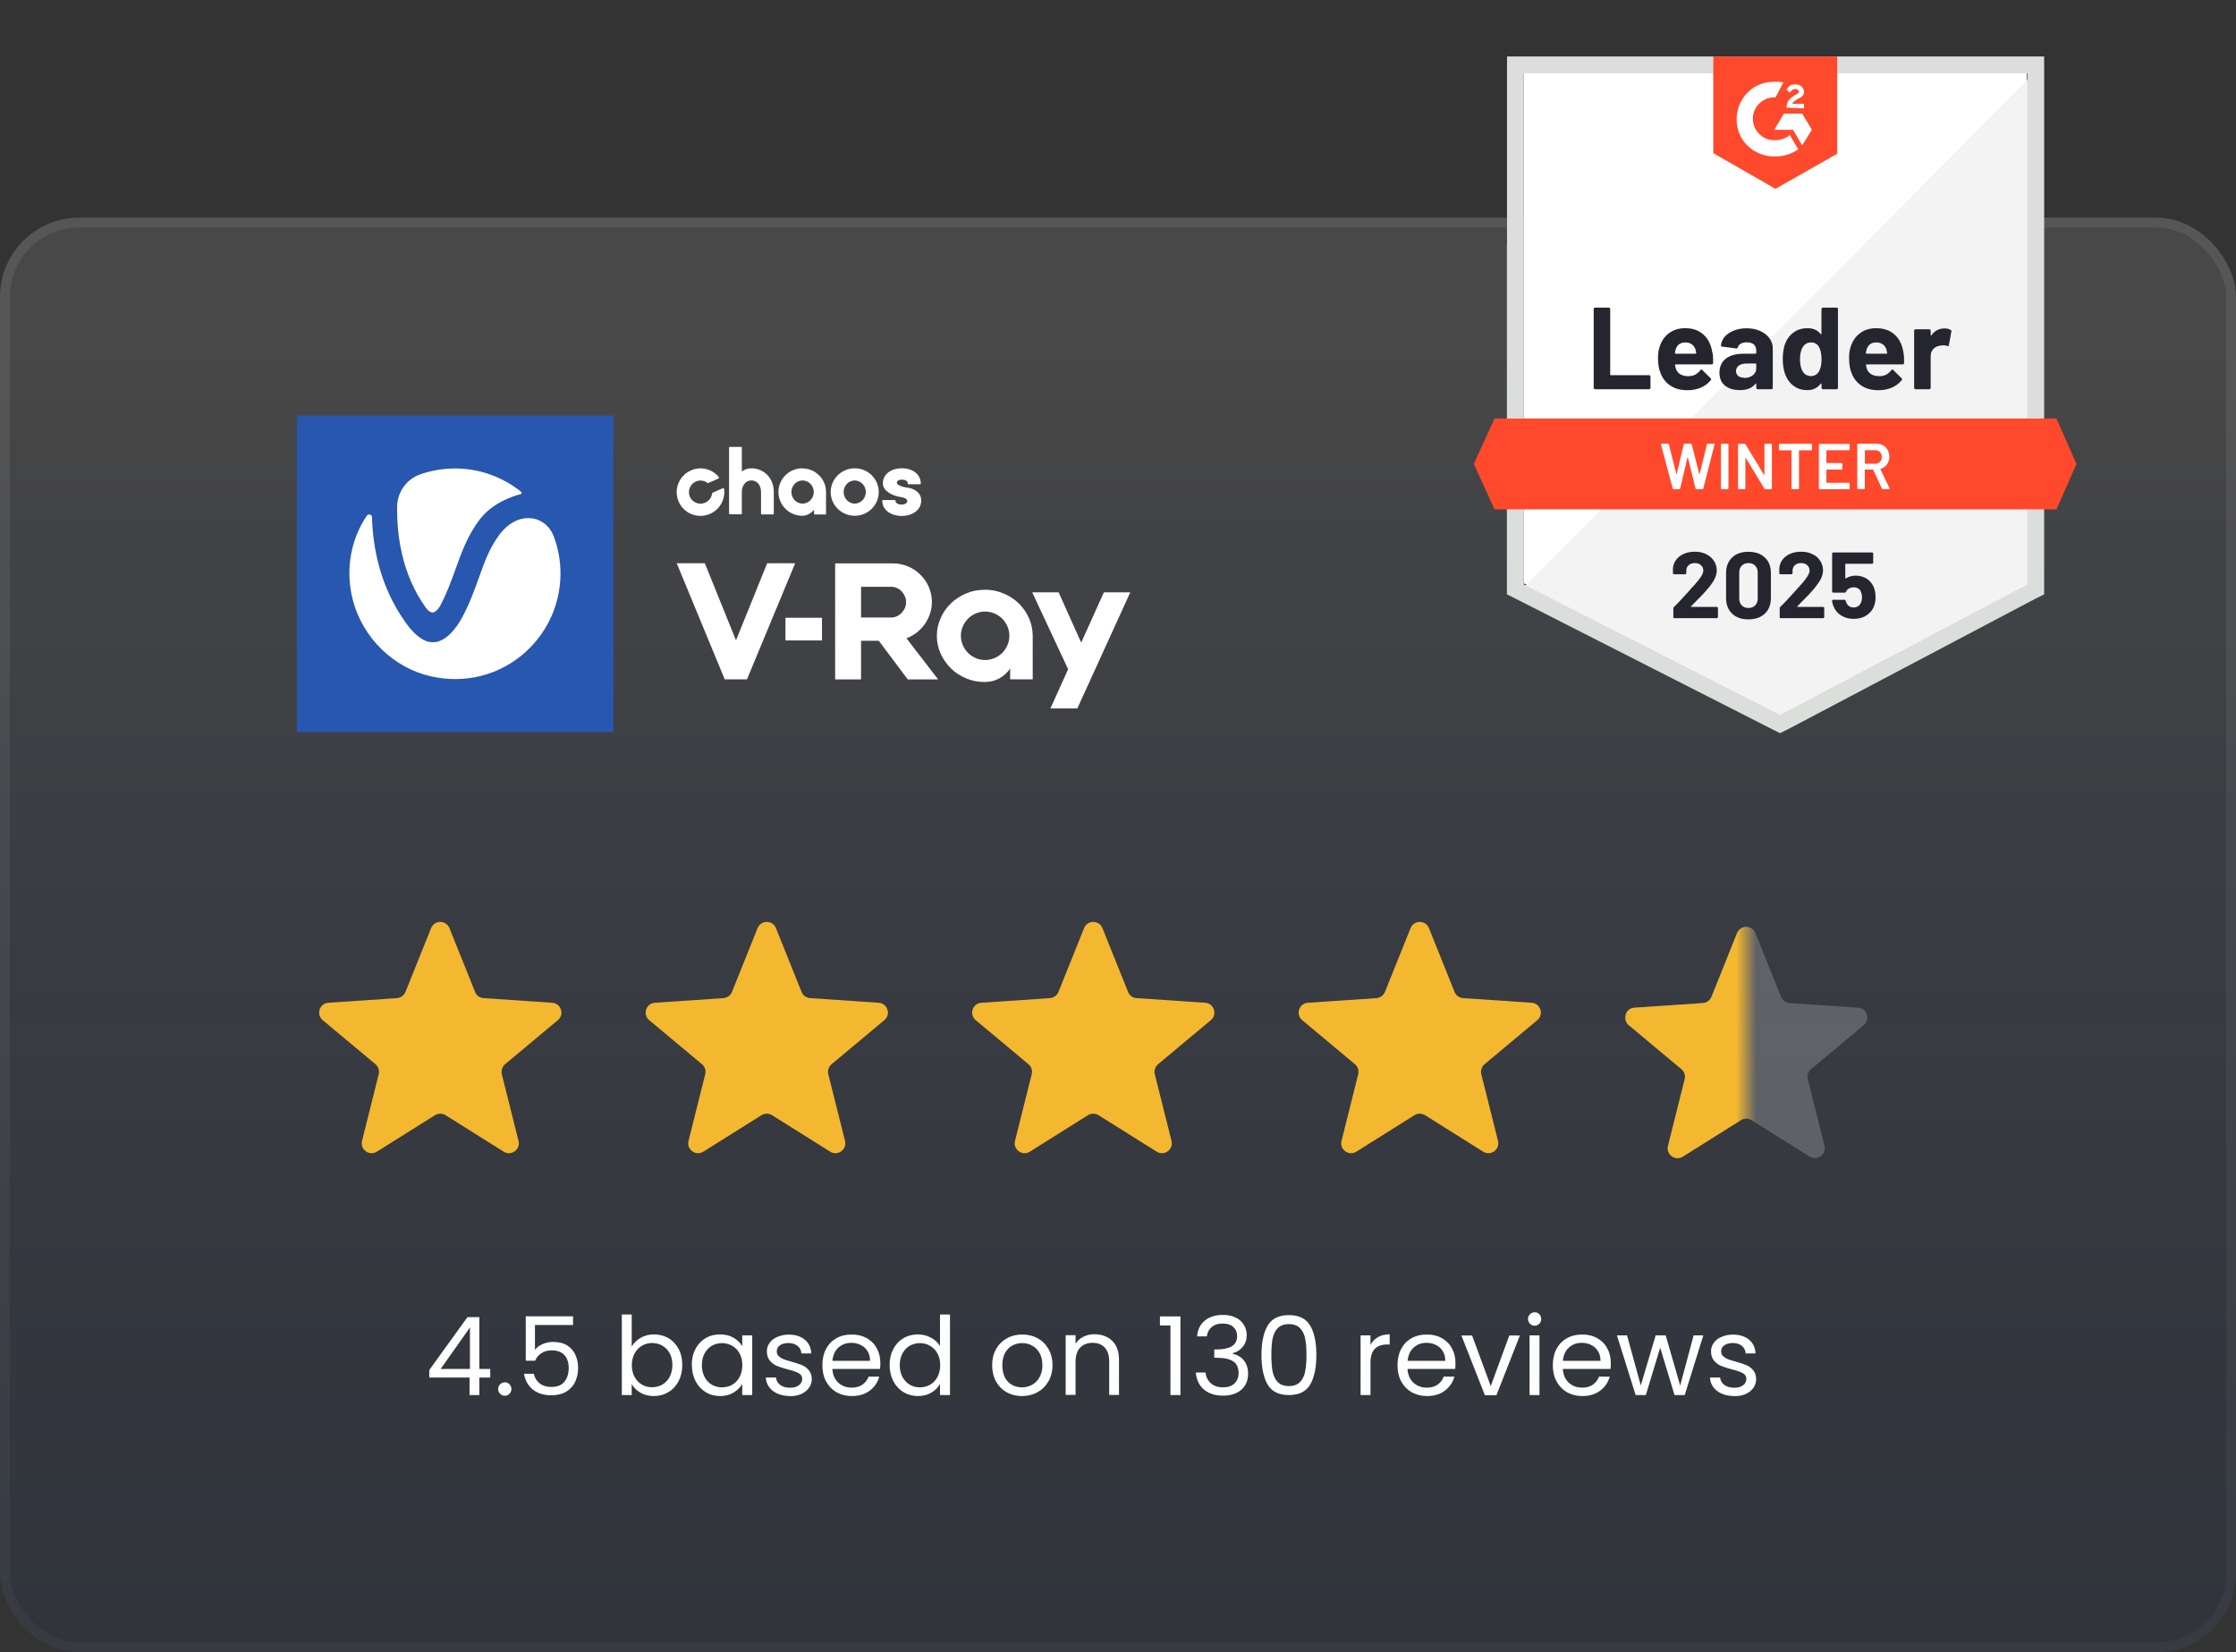 <?xml version="1.0" encoding="UTF-8"?>
<svg id="Layer_1" data-name="Layer 1" xmlns="http://www.w3.org/2000/svg" xmlns:xlink="http://www.w3.org/1999/xlink" viewBox="0 0 226 167">
  <rect x="0" y="0" width="226" height="167" fill="#333333" stroke="none"/>
  <defs>
    <style>
      .cls-1 {
        fill: #252530;
      }

      .cls-2 {
        fill: #dcdedc;
      }

      .cls-3, .cls-4 {
        fill: #fff;
      }

      .cls-5 {
        mask: url(#mask);
      }

      .cls-6 {
        stroke: url(#linear-gradient-2);
        stroke-opacity: .08;
      }

      .cls-6, .cls-7 {
        fill: none;
      }

      .cls-8 {
        fill: #f2f3f2;
      }

      .cls-9 {
        fill: #f3b830;
      }

      .cls-10 {
        fill: url(#linear-gradient);
        fill-opacity: .1;
      }

      .cls-11 {
        fill: #2857af;
      }

      .cls-4 {
        isolation: isolate;
        opacity: .2;
      }

      .cls-12 {
        fill: #ff492c;
      }

      .cls-13 {
        clip-path: url(#clippath);
      }

      .cls-14 {
        fill: #d9d9d9;
      }
    </style>
    <linearGradient id="linear-gradient" x1="113" y1="146" x2="113" y2="1" gradientTransform="translate(0 168) scale(1 -1)" gradientUnits="userSpaceOnUse">
      <stop offset="0" stop-color="#fff"/>
      <stop offset=".1" stop-color="#fff"/>
      <stop offset=".98" stop-color="#004dff" stop-opacity=".4"/>
    </linearGradient>
    <linearGradient id="linear-gradient-2" x1="113" y1="146" x2="113" y2="1" gradientTransform="translate(0 168) scale(1 -1)" gradientUnits="userSpaceOnUse">
      <stop offset="0" stop-color="#fff"/>
      <stop offset="1" stop-color="#fff" stop-opacity=".4"/>
    </linearGradient>
    <mask id="mask" x="164" y="91" width="24.74" height="30" maskUnits="userSpaceOnUse">
      <g id="mask0_7539_5147" data-name="mask0 7539 5147">
        <rect class="cls-14" x="164" y="91" width="12.5" height="30"/>
      </g>
    </mask>
    <clipPath id="clippath">
      <rect class="cls-7" x="148.71" width="61.64" height="80"/>
    </clipPath>
  </defs>
  <rect class="cls-10" y="22" width="226" height="145" rx="8" ry="8"/>
  <rect class="cls-6" x=".5" y="22.5" width="225" height="144" rx="7.5" ry="7.5"/>
  <path class="cls-11" d="M62,42H30v32h32v-32Z"/>
  <path class="cls-3" d="M43.05,61.43c.21.31.47.48.68.47.25-.01.53-.27.75-.65.68-1.27,1.12-2.51,1.55-3.69.6-1.68,1.21-3.41,2.45-5.05,1.31-1.71,3.37-2.37,4.13-2.56.12-.03.15-.17.05-.25-1.84-1.47-4.15-2.35-6.67-2.35-1.24,0-2.43.21-3.53.6-1.36.48-2.28,1.76-2.32,3.2-.04,2.8.4,6.79,2.91,10.29Z"/>
  <path class="cls-3" d="M52.97,52.4c-1.13.15-1.97.96-2.47,1.61-1,1.33-1.51,2.73-2.09,4.37-.47,1.28-.93,2.61-1.71,4.05-.64,1.19-1.67,2.4-2.81,2.48h-.19c-1.04,0-2.04-1.04-2.73-2.03-2.57-3.61-3.29-7.56-3.37-10.61,0-.28-.36-.37-.52-.15-1.52,2.21-2.23,5.31-1.44,8.43,1,3.99,4.23,6.99,7.93,7.81,6.93,1.56,13.08-3.72,13.08-10.4,0-1.35-.25-2.63-.71-3.81-.33-.87-1.07-1.53-1.97-1.73-.32-.05-.67-.07-1-.03Z"/>
  <path class="cls-3" d="M91.68,49.28c-.56-.07-1.03-.28-1.03-.47,0-.29.32-.33.51-.33.17,0,.6.04.6.41,0,.03.03.05.05.05h1.21s.05-.03.05-.05c0-.92-.79-1.56-1.92-1.56s-1.92.64-1.92,1.52c0,.76.95,1.28,1.84,1.39.4.05.63.24.63.39,0,.24-.29.37-.56.37-.11,0-.64-.03-.64-.41,0-.03-.03-.05-.05-.05h-1.23s-.05.03-.05.05c0,1.03.99,1.56,1.97,1.56s1.97-.53,1.97-1.56c0-.8-.72-1.23-1.44-1.31Z"/>
  <path class="cls-3" d="M75.95,47.33c-.36,0-.69.11-.97.33v-2.44s-.03-.05-.05-.05h-1.19s-.05.03-.05.05v6.71s.03.05.05.05h1.19s.05-.03.05-.05v-2.21c0-.57.31-1.16.97-1.16s.97.59.97,1.17v2.21s.03.05.05.05h1.19s.05-.03.05-.05v-2.21c.01-1.37-.97-2.4-2.27-2.4Z"/>
  <path class="cls-3" d="M82.25,49.73c0,.64-.51,1.17-1.13,1.17s-1.13-.52-1.13-1.17.51-1.17,1.13-1.17,1.13.53,1.13,1.17ZM81.09,47.33c-1.33,0-2.41,1.08-2.41,2.4s1.08,2.4,2.41,2.4c.44,0,.87-.23,1.19-.61v.43s.03.05.05.05h1.11s.05-.03.05-.05v-2.21c.01-1.32-1.07-2.4-2.4-2.4Z"/>
  <path class="cls-3" d="M87.51,49.73c0,.64-.51,1.17-1.12,1.17s-1.12-.52-1.12-1.17.51-1.17,1.12-1.17,1.12.53,1.12,1.17ZM86.39,47.33c-1.33,0-2.43,1.08-2.43,2.4s1.09,2.4,2.43,2.4,2.43-1.08,2.43-2.4-1.09-2.4-2.43-2.4Z"/>
  <path class="cls-3" d="M71.27,50.81c-.61.27-1.35-.04-1.57-.68-.2-.56.07-1.2.6-1.45.4-.19.87-.13,1.2.12.03.03.07.03.11.01l1-.44c.07-.03.08-.11.04-.16-.69-.84-1.89-1.13-2.93-.61-1.11.55-1.61,1.87-1.16,3.01.49,1.28,1.95,1.87,3.2,1.33,1-.44,1.56-1.47,1.43-2.51-.01-.07-.08-.11-.15-.08l-1,.44s-.05.05-.07.09c-.04.37-.29.75-.69.92Z"/>
  <path class="cls-3" d="M77.53,56.93h2.84l-4.87,11.73h-2.25l-4.85-11.73h2.84l3.15,7.79,3.15-7.79Z"/>
  <path class="cls-3" d="M87.03,62.41h3.09c.17,0,.35-.04.53-.12.17-.08.33-.19.47-.33.13-.15.25-.31.33-.49.09-.19.13-.4.13-.61s-.04-.43-.13-.61c-.09-.19-.2-.36-.33-.49-.13-.15-.29-.25-.47-.33-.17-.08-.36-.12-.53-.12h-3.09v3.12ZM84.41,68.67v-11.73h5.84c.55,0,1.05.11,1.53.31.48.2.89.48,1.25.84.36.35.64.76.85,1.24.2.47.31.99.31,1.52,0,.43-.07.83-.2,1.2-.13.39-.31.73-.53,1.05-.23.32-.51.6-.81.84-.32.24-.65.43-1.03.57l3.2,4.16h-3.07l-2.93-3.91h-1.79v3.91h-2.63Z"/>
  <path class="cls-3" d="M99.57,66.71c.33,0,.65-.07.96-.2.29-.13.56-.31.77-.52.21-.21.39-.48.52-.77.13-.29.2-.61.2-.96s-.07-.65-.2-.96c-.13-.29-.31-.56-.52-.77s-.48-.39-.77-.52c-.31-.13-.61-.2-.96-.2s-.65.07-.96.2c-.29.13-.56.31-.77.52s-.39.48-.52.77c-.13.29-.2.61-.2.96s.07.65.2.96c.13.29.31.56.52.77.21.21.48.39.77.52.29.13.61.2.96.2ZM99.52,59.6c.67,0,1.29.12,1.88.37.59.24,1.11.57,1.55,1,.44.43.79.92,1.04,1.48s.39,1.17.39,1.81v4.4h-2.28v-1.09c-.28.41-.65.75-1.09.99-.44.24-.93.37-1.47.37-.68,0-1.31-.12-1.89-.37-.59-.24-1.09-.57-1.53-1-.44-.43-.77-.92-1.04-1.48-.25-.56-.39-1.17-.39-1.81s.13-1.24.39-1.81c.25-.56.6-1.07,1.04-1.48.44-.43.95-.76,1.53-1,.57-.25,1.2-.37,1.88-.37Z"/>
  <path class="cls-3" d="M106.17,71.6h2.72l5.35-11.73h-2.67l-2.29,5.08-2.28-5.08h-2.67l3.63,7.77-1.79,3.96Z"/>
  <path class="cls-3" d="M83.08,62.44h-3.69v2.29h3.69v-2.29Z"/>
  <path class="cls-9" d="M43.57,93.81c.34-.84,1.52-.84,1.86,0l2.59,6.45c.14.36.48.6.86.62l6.93.47c.9.06,1.27,1.19.57,1.76l-5.33,4.45c-.29.25-.42.64-.33,1.01l1.69,6.74c.22.87-.74,1.57-1.5,1.09l-5.88-3.69c-.33-.2-.74-.2-1.06,0l-5.88,3.69c-.76.48-1.72-.22-1.5-1.09l1.69-6.74c.09-.37-.03-.76-.33-1.01l-5.33-4.45c-.69-.58-.33-1.7.57-1.76l6.93-.47c.38-.03.72-.27.86-.62l2.59-6.45Z"/>
  <path class="cls-9" d="M76.57,93.81c.34-.84,1.52-.84,1.86,0l2.59,6.45c.14.36.48.6.86.62l6.93.47c.9.06,1.27,1.19.57,1.76l-5.33,4.45c-.29.25-.42.64-.33,1.01l1.69,6.74c.22.87-.74,1.57-1.5,1.09l-5.88-3.69c-.33-.2-.74-.2-1.06,0l-5.88,3.69c-.76.48-1.72-.22-1.5-1.09l1.69-6.74c.09-.37-.03-.76-.33-1.01l-5.33-4.45c-.69-.58-.33-1.7.57-1.76l6.93-.47c.38-.03.72-.27.86-.62l2.59-6.45Z"/>
  <path class="cls-9" d="M109.57,93.81c.34-.84,1.52-.84,1.86,0l2.59,6.45c.14.36.48.6.86.62l6.93.47c.9.06,1.26,1.19.57,1.76l-5.33,4.45c-.3.25-.42.64-.33,1.01l1.69,6.74c.22.87-.74,1.57-1.5,1.09l-5.88-3.69c-.32-.2-.74-.2-1.06,0l-5.88,3.69c-.76.48-1.72-.22-1.5-1.09l1.69-6.74c.09-.37-.03-.76-.33-1.01l-5.33-4.45c-.69-.58-.33-1.7.57-1.76l6.93-.47c.38-.03.72-.27.86-.62l2.59-6.45Z"/>
  <path class="cls-9" d="M142.57,93.81c.34-.84,1.52-.84,1.86,0l2.59,6.45c.14.36.48.6.86.62l6.93.47c.9.06,1.26,1.19.57,1.76l-5.33,4.45c-.29.25-.42.64-.33,1.01l1.69,6.74c.22.87-.74,1.57-1.5,1.09l-5.88-3.69c-.32-.2-.74-.2-1.06,0l-5.88,3.69c-.76.48-1.72-.22-1.5-1.09l1.69-6.74c.09-.37-.03-.76-.33-1.01l-5.33-4.45c-.69-.58-.33-1.7.57-1.76l6.93-.47c.38-.03.72-.27.86-.62l2.59-6.45Z"/>
  <path class="cls-4" d="M175.57,94.31c.34-.84,1.52-.84,1.86,0l2.59,6.45c.14.36.48.6.86.62l6.93.47c.9.06,1.26,1.19.57,1.76l-5.33,4.45c-.29.25-.42.64-.33,1.01l1.69,6.74c.22.87-.74,1.57-1.5,1.09l-5.88-3.69c-.32-.2-.74-.2-1.06,0l-5.88,3.69c-.76.48-1.72-.22-1.5-1.09l1.69-6.74c.09-.37-.03-.76-.33-1.01l-5.33-4.45c-.69-.58-.33-1.7.57-1.76l6.93-.47c.38-.03.72-.27.86-.62l2.59-6.45Z"/>
  <g class="cls-5">
    <path class="cls-9" d="M175.57,94.31c.34-.84,1.52-.84,1.86,0l2.59,6.45c.14.36.48.6.86.62l6.93.47c.9.06,1.26,1.19.57,1.76l-5.33,4.45c-.29.25-.42.64-.33,1.01l1.69,6.74c.22.87-.74,1.57-1.5,1.09l-5.88-3.69c-.32-.2-.74-.2-1.06,0l-5.88,3.69c-.76.48-1.72-.22-1.5-1.09l1.69-6.74c.09-.37-.03-.76-.33-1.01l-5.33-4.45c-.69-.58-.33-1.7.57-1.76l6.93-.47c.38-.03.72-.27.86-.62l2.59-6.45Z"/>
  </g>
  <path class="cls-3" d="M43.39,139.23v-.76l3.86-5.35h1.2v5.24h1.1v.87h-1.1v1.77h-.99v-1.77h-4.07ZM47.5,134.17l-2.96,4.19h2.96v-4.19ZM51.03,141.07c-.19,0-.35-.07-.48-.2s-.2-.29-.2-.48.07-.35.2-.48c.13-.13.29-.2.48-.2s.34.07.46.2c.13.13.2.29.2.48s-.07.35-.2.48c-.12.13-.28.2-.46.2ZM57.93,133.92h-3.86v2.51c.17-.24.42-.43.75-.57.33-.15.69-.23,1.07-.23.61,0,1.1.13,1.48.38.38.25.65.58.81.98.17.4.25.82.25,1.26,0,.53-.1,1-.3,1.42-.2.42-.5.75-.91.99-.4.24-.91.36-1.51.36-.77,0-1.39-.2-1.87-.59-.48-.4-.77-.92-.87-1.58h.98c.1.42.3.74.61.98.31.24.7.35,1.17.35.58,0,1.02-.17,1.31-.52.29-.35.44-.81.44-1.39s-.15-1.01-.44-1.32c-.29-.32-.73-.47-1.3-.47-.39,0-.73.1-1.02.29-.29.18-.5.44-.63.76h-.95v-4.49h4.78v.88ZM63.86,136.09c.21-.36.51-.65.9-.88.4-.23.85-.34,1.35-.34.54,0,1.03.13,1.46.38.43.26.77.62,1.02,1.09.25.46.37,1,.37,1.62s-.12,1.15-.37,1.63c-.25.48-.59.85-1.03,1.11-.43.26-.92.4-1.45.4s-.98-.11-1.38-.34c-.39-.23-.68-.52-.88-.87v1.11h-1v-8.14h1v3.23ZM67.96,137.96c0-.46-.09-.85-.28-1.19-.18-.34-.43-.59-.75-.77-.31-.18-.65-.26-1.02-.26s-.71.09-1.02.27c-.31.18-.56.44-.75.78-.18.34-.28.73-.28,1.18s.09.85.28,1.2c.19.34.44.6.75.78.32.18.66.26,1.02.26s.71-.09,1.02-.26c.32-.18.56-.44.75-.78.18-.35.28-.75.28-1.21ZM69.92,137.96c0-.62.12-1.15.37-1.62.25-.47.59-.83,1.02-1.09.44-.26.93-.38,1.46-.38s.99.11,1.38.34c.39.23.68.51.87.86v-1.1h1.01v6.03h-1.01v-1.12c-.2.35-.5.64-.89.88-.39.23-.84.34-1.36.34s-1.02-.13-1.45-.4c-.43-.26-.77-.63-1.02-1.11-.25-.48-.37-1.02-.37-1.63ZM75.03,137.98c0-.46-.09-.85-.28-1.19-.18-.34-.43-.59-.75-.77-.31-.18-.65-.27-1.02-.27s-.71.09-1.02.26c-.31.18-.55.43-.74.77-.18.34-.28.73-.28,1.19s.09.86.28,1.21c.18.34.43.6.74.78.31.18.65.26,1.02.26s.72-.09,1.02-.26c.32-.18.56-.44.75-.78.18-.35.28-.74.28-1.2ZM79.86,141.1c-.46,0-.88-.08-1.24-.23-.37-.16-.66-.38-.87-.66-.21-.29-.33-.61-.35-.98h1.03c.03.3.17.55.42.74.26.19.59.29,1,.29.38,0,.68-.08.9-.25.22-.17.33-.38.33-.64s-.12-.46-.35-.58c-.23-.13-.6-.26-1.09-.38-.45-.12-.81-.24-1.1-.35-.28-.12-.52-.3-.73-.54-.2-.24-.3-.56-.3-.95,0-.31.09-.59.28-.85.18-.26.44-.46.78-.6.34-.15.72-.23,1.15-.23.67,0,1.21.17,1.62.51.41.34.63.8.66,1.39h-1c-.02-.32-.15-.57-.39-.76-.23-.19-.54-.29-.92-.29-.36,0-.65.08-.86.23-.21.15-.32.36-.32.6,0,.2.06.36.19.49.13.12.29.23.48.31.2.07.47.16.81.25.43.12.78.24,1.06.35.27.11.5.28.69.51.2.23.3.52.31.89,0,.33-.09.63-.28.89-.18.26-.44.47-.78.63-.33.15-.71.22-1.14.22ZM88.98,137.76c0,.19-.01.39-.03.6h-4.82c.04.59.24,1.06.61,1.4.37.33.82.49,1.35.49.43,0,.79-.1,1.08-.3.29-.21.5-.48.62-.81h1.08c-.16.58-.48,1.05-.97,1.42-.48.36-1.09.54-1.8.54-.57,0-1.09-.13-1.54-.38-.45-.26-.8-.62-1.06-1.09-.26-.48-.38-1.03-.38-1.65s.12-1.17.37-1.64c.25-.47.6-.83,1.04-1.08.45-.26.98-.38,1.56-.38s1.08.12,1.52.37c.44.25.78.59,1.01,1.03.24.43.36.92.36,1.47ZM87.94,137.55c0-.38-.08-.71-.25-.98-.17-.28-.4-.49-.69-.63-.29-.15-.6-.22-.96-.22-.51,0-.94.16-1.3.48-.35.32-.55.77-.61,1.34h3.81ZM89.92,137.96c0-.62.12-1.15.37-1.62.25-.47.59-.83,1.02-1.09.44-.26.93-.38,1.47-.38.47,0,.91.11,1.31.33.4.21.71.49.92.85v-3.19h1.01v8.14h-1.01v-1.13c-.2.36-.49.66-.88.89-.39.23-.84.34-1.36.34s-1.02-.13-1.46-.4c-.43-.26-.77-.63-1.02-1.11-.25-.48-.37-1.02-.37-1.63ZM95.03,137.98c0-.46-.09-.85-.28-1.19-.18-.34-.43-.59-.75-.77-.31-.18-.65-.27-1.02-.27s-.71.09-1.02.26c-.31.18-.55.43-.74.77-.18.34-.28.73-.28,1.19s.09.86.28,1.21c.18.34.43.6.74.78.31.18.65.26,1.02.26s.72-.09,1.02-.26c.32-.18.56-.44.75-.78.18-.35.28-.74.28-1.2ZM103.29,141.1c-.57,0-1.08-.13-1.54-.38-.46-.26-.81-.62-1.08-1.09-.26-.48-.39-1.03-.39-1.65s.13-1.16.4-1.63c.27-.48.64-.84,1.1-1.09.46-.26.98-.38,1.55-.38s1.09.13,1.55.38c.46.25.82.61,1.09,1.08.27.47.41,1.02.41,1.64s-.14,1.17-.42,1.65c-.27.47-.64.83-1.11,1.09-.47.26-.99.38-1.56.38ZM103.29,140.22c.36,0,.7-.08,1.01-.25.32-.17.57-.42.76-.76.2-.34.3-.75.3-1.23s-.1-.9-.29-1.23c-.19-.34-.44-.59-.75-.75-.31-.17-.64-.25-1-.25s-.7.08-1.01.25c-.3.16-.54.41-.73.75-.18.34-.27.75-.27,1.23s.09.91.26,1.24c.18.34.42.59.73.76.3.16.63.24.99.24ZM110.64,134.86c.73,0,1.33.22,1.78.67.46.44.68,1.08.68,1.91v3.55h-.99v-3.41c0-.6-.15-1.06-.45-1.38-.3-.32-.71-.48-1.23-.48s-.95.16-1.26.49c-.31.33-.46.81-.46,1.44v3.33h-1v-6.03h1v.86c.2-.31.47-.55.8-.71.35-.17.72-.25,1.13-.25ZM117.24,133.96v-.91h2.07v7.95h-1.01v-7.04h-1.06ZM121,135.05c.05-.68.31-1.2.78-1.58.47-.38,1.08-.57,1.83-.57.5,0,.93.09,1.29.27.37.18.64.42.82.73.19.31.29.66.29,1.04,0,.46-.13.85-.4,1.18-.26.33-.59.54-1.01.64v.06c.48.12.86.35,1.13.69.28.35.42.8.42,1.35,0,.42-.1.8-.29,1.13-.19.33-.48.59-.86.78-.38.19-.84.29-1.38.29-.78,0-1.42-.2-1.91-.6-.5-.41-.78-.99-.84-1.74h.97c.05.44.23.8.54,1.08.31.28.72.42,1.23.42s.9-.13,1.17-.4c.27-.27.41-.62.41-1.04,0-.55-.18-.95-.55-1.19-.37-.24-.92-.36-1.66-.36h-.25v-.84h.26c.67,0,1.18-.12,1.53-.33.35-.22.52-.56.52-1.01,0-.39-.13-.7-.39-.93-.25-.24-.61-.35-1.08-.35s-.82.12-1.1.35c-.28.24-.44.55-.49.95h-.98ZM127.5,136.94c0-1.26.21-2.24.62-2.95.41-.71,1.13-1.07,2.16-1.07s1.73.36,2.15,1.07c.41.7.62,1.69.62,2.95s-.21,2.28-.62,2.99c-.41.71-1.13,1.07-2.15,1.07s-1.75-.36-2.16-1.07c-.41-.71-.62-1.71-.62-2.99ZM132.05,136.94c0-.64-.04-1.18-.13-1.62-.08-.45-.25-.81-.52-1.08-.26-.27-.63-.41-1.12-.41s-.88.14-1.14.41c-.26.27-.43.63-.52,1.08-.08.44-.12.98-.12,1.62s.04,1.21.12,1.66c.09.45.26.81.52,1.08.26.27.65.41,1.14.41s.87-.14,1.12-.41c.26-.27.44-.63.52-1.08.09-.45.13-1,.13-1.66ZM138.51,135.95c.18-.35.43-.61.75-.8.33-.19.73-.29,1.2-.29v1.03h-.26c-1.12,0-1.68.61-1.68,1.83v3.28h-1v-6.03h1v.98ZM147.11,137.76c0,.19-.01.39-.03.6h-4.82c.04.59.24,1.06.61,1.4.37.33.82.49,1.35.49.43,0,.79-.1,1.08-.3.29-.21.5-.48.62-.81h1.08c-.16.58-.48,1.05-.97,1.42-.48.36-1.09.54-1.8.54-.57,0-1.09-.13-1.54-.38-.45-.26-.8-.62-1.06-1.09-.26-.48-.38-1.03-.38-1.65s.12-1.17.37-1.64c.25-.47.6-.83,1.04-1.08.46-.26.97-.38,1.56-.38s1.08.12,1.52.37c.44.25.78.59,1.01,1.03.24.43.36.92.36,1.47ZM146.08,137.55c0-.38-.08-.71-.25-.98-.17-.28-.4-.49-.69-.63-.29-.15-.6-.22-.96-.22-.51,0-.94.16-1.3.48-.35.32-.55.77-.61,1.34h3.81ZM150.68,140.08l1.87-5.1h1.07l-2.37,6.03h-1.17l-2.37-6.03h1.08l1.88,5.1ZM155.12,133.99c-.19,0-.35-.07-.48-.2-.13-.13-.2-.29-.2-.48s.07-.35.2-.48c.13-.13.29-.2.48-.2s.34.07.46.2c.13.13.2.29.2.48s-.07.35-.2.48c-.12.13-.28.2-.46.2ZM155.6,134.97v6.03h-1v-6.03h1ZM162.81,137.76c0,.19-.01.39-.03.6h-4.82c.04.59.24,1.06.61,1.4.37.33.82.49,1.35.49.43,0,.79-.1,1.08-.3.29-.21.5-.48.62-.81h1.08c-.16.58-.48,1.05-.97,1.42-.48.36-1.09.54-1.8.54-.57,0-1.09-.13-1.54-.38-.45-.26-.8-.62-1.06-1.09-.26-.48-.38-1.03-.38-1.65s.12-1.17.37-1.64c.25-.47.6-.83,1.04-1.08.46-.26.98-.38,1.56-.38s1.08.12,1.52.37c.44.25.78.59,1.01,1.03.24.43.36.92.36,1.47ZM161.77,137.55c0-.38-.08-.71-.25-.98-.17-.28-.4-.49-.69-.63-.29-.15-.6-.22-.96-.22-.51,0-.94.16-1.3.48-.35.32-.55.77-.61,1.34h3.81ZM172.16,134.97l-1.88,6.03h-1.03l-1.45-4.79-1.45,4.79h-1.03l-1.89-6.03h1.02l1.39,5.06,1.5-5.06h1.02l1.46,5.07,1.36-5.07h.99ZM175.29,141.1c-.46,0-.88-.08-1.24-.23-.37-.16-.66-.38-.87-.66-.21-.29-.33-.61-.35-.98h1.03c.03.3.17.55.42.74.26.19.59.29,1,.29.38,0,.68-.08.9-.25.22-.17.33-.38.33-.64s-.12-.46-.35-.58c-.23-.13-.6-.26-1.09-.38-.45-.12-.81-.24-1.1-.35-.28-.12-.52-.3-.73-.54-.2-.24-.3-.56-.3-.95,0-.31.09-.59.28-.85.18-.26.44-.46.78-.6.34-.15.72-.23,1.16-.23.67,0,1.21.17,1.62.51.41.34.63.8.66,1.39h-1c-.02-.32-.15-.57-.38-.76-.23-.19-.54-.29-.92-.29-.36,0-.65.08-.86.23-.21.15-.32.36-.32.6,0,.2.06.36.19.49.13.12.29.23.48.31.2.07.47.16.81.25.43.12.79.24,1.06.35.27.11.5.28.69.51.2.23.3.52.31.89,0,.33-.09.63-.27.89-.18.26-.44.47-.78.63-.33.15-.71.22-1.14.22Z"/>
  <g class="cls-13">
    <g>
      <path class="cls-3" d="M154.02,58.95l25.9,13.18,24.92-13.18V7.41h-50.82v51.54Z"/>
      <path class="cls-8" d="M205.36,7.61l-51.87,52.26,26.88,13.31,24.98-12.79V7.61Z"/>
      <path class="cls-2" d="M152.31,24.59v35.48l.92.46,25.9,13.18.79.39.79-.39,24.98-13.18.92-.46V5.71h-54.29v18.89ZM154.02,59.08V7.41h50.88v51.67l-24.98,13.18-25.9-13.18Z"/>
      <path class="cls-12" d="M179.46,8.26c.26,0,.52,0,.79.07l-.79,1.51c-1.18-.07-2.23.85-2.29,2.03-.07,1.18.85,2.23,2.03,2.3h.26c.52,0,1.05-.2,1.44-.52l.85,1.44c-.65.46-1.44.72-2.29.72-2.1.07-3.87-1.51-3.93-3.61-.07-2.1,1.51-3.87,3.61-3.93h.33ZM182.15,11.48l.98,1.64-.98,1.57-.92-1.57h-1.9l.98-1.64h1.84ZM180.57,10.89c0-.26.07-.52.2-.72.13-.2.39-.39.59-.52l.13-.07c.26-.13.33-.2.33-.33s-.2-.26-.33-.26c-.26,0-.46.13-.59.39l-.33-.33c.07-.13.2-.26.33-.39.2-.13.39-.13.59-.13s.46.07.59.2.26.33.26.52c0,.33-.2.59-.59.72l-.2.13c-.2.13-.33.2-.39.39h1.18v.46l-1.77-.07ZM179.46,19.08l6.23-3.54V5.71h-12.52v9.77l6.29,3.61ZM207.85,42.3h-56.79l-2.1,4.59,2.1,4.59h56.79l2.03-4.59-2.03-4.59Z"/>
      <path class="cls-1" d="M161.22,39.34s-.07-.01-.1-.04c-.03-.03-.04-.07-.04-.1v-7.97s.01-.07.04-.1c.03-.03.06-.04.1-.04h1.38s.07.01.1.04c.03.03.05.07.05.1v6.63s.02.06.06.06h3.86s.07.01.11.04c.03.03.04.07.04.1v1.14s-.01.07-.04.1c-.03.03-.07.04-.11.04h-5.44ZM173.1,35.69c.05.3.06.63.05,1,0,.1-.05.14-.15.14h-3.65s-.06.02-.05.06c.02.16.06.31.12.47.21.44.62.66,1.25.66.5,0,.9-.21,1.19-.61.03-.05.07-.07.11-.07.03,0,.05.02.08.05l.85.84s.06.07.06.1c0,.02-.02.05-.05.1-.26.32-.59.57-1,.75-.41.17-.85.26-1.35.26-.68,0-1.25-.15-1.72-.46s-.8-.73-1.01-1.29c-.17-.39-.25-.91-.25-1.55,0-.43.06-.81.18-1.14.18-.56.5-1.01.95-1.34.46-.33.99-.49,1.61-.49.79,0,1.42.23,1.89.68.48.45.76,1.06.87,1.83ZM170.35,34.61c-.5,0-.83.23-.98.7-.03.1-.06.23-.08.38,0,.04.02.06.06.06h2.04s.06-.02.05-.06c-.04-.23-.06-.34-.06-.33-.07-.24-.19-.42-.37-.55-.18-.13-.4-.2-.66-.2ZM176.53,33.18c.51,0,.97.09,1.37.27.4.17.71.42.94.73.22.31.34.65.34,1.02v4s-.01.07-.04.1c-.03.03-.06.04-.1.04h-1.38s-.07-.01-.1-.04c-.03-.03-.05-.07-.05-.1v-.39s0-.04-.02-.05c-.02,0-.03,0-.05.02-.33.43-.86.65-1.59.65-.62,0-1.11-.15-1.49-.45-.38-.3-.57-.74-.57-1.32s.21-1.07.64-1.41c.42-.33,1.03-.5,1.82-.5h1.2s.06-.02.06-.06v-.26c0-.26-.08-.46-.24-.61-.16-.14-.39-.22-.71-.22-.24,0-.44.04-.6.13-.16.09-.27.21-.31.37-.02.09-.07.13-.15.12l-1.43-.19c-.1-.02-.14-.05-.13-.1.03-.33.16-.63.39-.9.23-.27.54-.47.92-.62.38-.15.81-.23,1.28-.23ZM176.3,38.2c.34,0,.62-.09.86-.27.24-.18.35-.41.35-.7v-.43s-.02-.06-.06-.06h-.85c-.35,0-.63.07-.83.2-.2.13-.3.32-.3.56,0,.21.07.38.22.5.15.12.35.18.6.18ZM184.11,31.23s.01-.07.04-.1c.03-.03.06-.04.1-.04h1.38s.07.01.1.04c.03.03.04.07.04.1v7.97s-.01.07-.04.1c-.03.03-.06.04-.1.04h-1.38s-.07-.01-.1-.04c-.03-.03-.04-.07-.04-.1v-.39s0-.04-.03-.04c-.02,0-.03,0-.05.01-.33.43-.79.65-1.36.65s-1.02-.15-1.42-.46c-.4-.31-.68-.73-.86-1.26-.13-.41-.2-.89-.2-1.43s.07-1.05.21-1.46c.18-.51.47-.91.86-1.2.39-.3.87-.45,1.44-.45s1.01.2,1.32.59c.01.03.03.03.05.03.02,0,.03-.02.03-.05v-2.52ZM183.87,37.5c.16-.29.24-.69.24-1.19s-.09-.94-.26-1.24c-.18-.31-.44-.46-.79-.46-.37,0-.65.15-.84.46-.2.31-.29.73-.29,1.25,0,.47.08.87.25,1.18.2.34.49.51.87.51.35,0,.63-.17.83-.51ZM192.4,35.69c.05.3.06.63.05,1,0,.1-.06.14-.15.14h-3.65s-.06.02-.05.06c.02.16.06.31.12.47.21.44.62.66,1.25.66.5,0,.9-.21,1.19-.61.03-.05.07-.07.1-.07.03,0,.06.02.09.05l.85.84s.06.07.06.1c0,.02-.01.05-.05.1-.26.32-.59.57-1,.75-.41.17-.86.26-1.34.26-.68,0-1.25-.15-1.72-.46-.47-.31-.81-.73-1.01-1.29-.17-.39-.25-.91-.25-1.55,0-.43.06-.81.18-1.14.18-.56.5-1.01.95-1.34.46-.33.99-.49,1.61-.49.79,0,1.42.23,1.9.68.48.45.76,1.06.86,1.83ZM189.65,34.61c-.5,0-.83.23-.98.7-.03.1-.06.23-.08.38,0,.04.02.06.06.06h2.04s.06-.02.05-.06c-.04-.23-.06-.34-.06-.33-.07-.24-.19-.42-.37-.55-.18-.13-.4-.2-.65-.2ZM196.49,33.19c.28,0,.51.05.67.16.07.03.09.09.07.18l-.25,1.35c0,.09-.06.12-.16.08-.12-.04-.26-.06-.41-.06-.06,0-.15,0-.25.03-.29.02-.53.12-.72.31-.2.19-.3.44-.3.74v3.22s-.01.07-.04.1c-.03.03-.07.04-.11.04h-1.38s-.07-.01-.1-.04c-.03-.03-.04-.07-.04-.1v-5.78s.01-.07.04-.1c.03-.03.07-.04.1-.04h1.38s.07.01.11.04c.03.03.04.06.04.1v.45s0,.04.02.05c.02,0,.03,0,.04-.01.32-.47.76-.71,1.3-.71Z"/>
      <path class="cls-3" d="M169.16,49.44s-.08-.02-.09-.07l-1.19-4.44v-.03s.02-.06.07-.06h.64s.08.02.09.07l.75,2.99s.01.02.02.02.01,0,.02-.02l.71-2.99s.04-.07.09-.07h.63s.08.02.09.07l.76,3s.01.02.02.02.01,0,.02-.02l.73-3s.04-.07.09-.07h.61c.06,0,.08.03.07.09l-1.13,4.44s-.04.07-.09.07h-.61s-.08-.02-.09-.07l-.77-3.13s-.01-.02-.02-.03c0,0-.01,0-.02.03l-.74,3.13s-.04.07-.09.07h-.58ZM174.02,49.44s-.04,0-.06-.03c-.01-.01-.02-.03-.02-.05v-4.43s0-.04.02-.05c.02-.02.04-.03.06-.03h.6s.04,0,.05.03c.02.01.03.03.03.05v4.43s0,.04-.03.05c-.01.02-.03.03-.05.03h-.6ZM178.33,44.93s0-.04.02-.05c.02-.02.04-.03.06-.03h.6s.04,0,.05.03c.02.01.03.03.03.05v4.43s0,.04-.03.05c-.01.02-.03.03-.05.03h-.58s-.07-.02-.09-.05l-1.89-3.1s-.02-.02-.03-.02c0,0-.01.02-.01.03v3.06s0,.04-.01.05c-.01.02-.03.03-.05.03h-.6s-.04,0-.06-.03c-.01-.01-.02-.03-.02-.05v-4.43s0-.04.02-.05c.02-.02.04-.03.06-.03h.58s.07.02.09.05l1.88,3.1s.02.02.03.01c0,0,.01,0,.01-.03v-3.06ZM183.07,44.85s.04,0,.05.03c.02.01.03.03.03.05v.5s0,.04-.03.05c-.01.02-.03.03-.05.03h-1.21s-.03.01-.03.03v3.82s0,.04-.02.05c-.02.02-.04.03-.06.03h-.6s-.04,0-.05-.03c-.02-.01-.03-.03-.03-.05v-3.82s-.01-.03-.03-.03h-1.16s-.04,0-.06-.03c-.01-.01-.02-.03-.02-.05v-.5s0-.04.02-.05c.02-.02.04-.03.06-.03h3.19ZM186.95,45.43s0,.04-.03.05c-.01.02-.03.03-.05.03h-2.24s-.03.01-.03.03v1.23s.01.03.03.03h1.5s.04,0,.06.02c.01.02.02.04.02.06v.5s0,.04-.02.06c-.02.01-.04.02-.06.02h-1.5s-.03.01-.03.03v1.27s.01.03.03.03h2.24s.04,0,.05.03c.02.01.03.03.03.05v.5s0,.04-.03.05c-.01.02-.03.03-.05.03h-2.95s-.04,0-.06-.03c-.01-.01-.02-.03-.02-.05v-4.43s0-.04.02-.05c.02-.02.04-.03.06-.03h2.95s.04,0,.05.03c.02.01.03.03.03.05v.5ZM190.3,49.44s-.07-.02-.09-.06l-.87-1.89s-.02-.03-.04-.03h-.79s-.03.01-.03.03v1.86s0,.04-.03.05c-.01.02-.03.03-.05.03h-.6s-.04,0-.06-.03c-.01-.01-.02-.03-.02-.05v-4.43s0-.04.02-.05c.02-.02.04-.03.06-.03h1.8c.27,0,.5.05.71.16.21.11.37.27.48.47.11.21.17.44.17.7,0,.3-.08.56-.24.77-.15.21-.37.36-.64.45,0,0-.01,0-.02.01,0,0,0,.02,0,.03l.92,1.91s.01.03.01.04c0,.03-.02.05-.07.05h-.63ZM188.52,45.51s-.03.01-.03.03v1.3s.01.03.03.03h.98c.21,0,.38-.06.51-.19.13-.12.19-.29.19-.49s-.06-.37-.19-.5c-.13-.13-.3-.19-.51-.19h-.98Z"/>
      <path class="cls-1" d="M170.91,61.28s-.02.03-.01.04c0,.01.02.02.04.02h2.58s.06.01.08.03c.03.02.04.05.04.08v.92s-.01.06-.04.08c-.02.02-.05.03-.08.03h-4.28s-.06-.01-.08-.03c-.02-.02-.03-.05-.03-.08v-.88c0-.06.02-.1.06-.14.31-.3.63-.63.95-.99.32-.36.53-.58.61-.67.18-.21.35-.41.54-.6.58-.64.87-1.11.87-1.42,0-.22-.08-.41-.24-.55-.16-.14-.36-.21-.62-.21s-.46.07-.62.21c-.16.14-.24.33-.24.57v.24s-.01.06-.03.08c-.02.02-.05.03-.08.03h-1.12s-.06-.01-.08-.03c-.03-.02-.04-.05-.04-.08v-.45c.02-.34.13-.64.33-.91.2-.26.46-.46.78-.6.33-.14.7-.21,1.1-.21.45,0,.84.09,1.17.26.33.17.59.39.77.68.18.29.28.61.28.95,0,.27-.07.54-.2.82-.13.28-.33.58-.6.9-.2.24-.41.49-.64.73-.23.24-.57.59-1.02,1.04l-.14.14ZM176.72,62.6c-.7,0-1.25-.19-1.65-.58-.41-.39-.61-.92-.61-1.59v-2.51c0-.66.2-1.18.61-1.57.4-.39.95-.58,1.65-.58s1.25.19,1.66.58c.41.38.61.91.61,1.57v2.51c0,.67-.2,1.2-.61,1.59-.41.39-.96.58-1.66.58ZM176.72,61.45c.28,0,.51-.09.68-.26.17-.17.26-.41.26-.7v-2.62c0-.29-.09-.52-.26-.7-.17-.17-.39-.26-.68-.26s-.5.09-.67.26c-.17.17-.26.41-.26.7v2.62c0,.29.09.53.26.7.17.17.39.26.67.26ZM181.65,61.28s-.01.03,0,.04c0,.01.02.02.04.02h2.58s.06.01.08.03c.02.02.03.05.03.08v.92s-.01.06-.03.08c-.02.02-.05.03-.08.03h-4.28s-.06-.01-.08-.03c-.02-.02-.03-.05-.03-.08v-.88c0-.06.02-.1.05-.14.31-.3.63-.63.95-.99.32-.36.53-.58.61-.67.18-.21.36-.41.54-.6.58-.64.87-1.11.87-1.42,0-.22-.08-.41-.24-.55-.16-.14-.37-.21-.62-.21s-.46.07-.62.21c-.16.14-.24.33-.24.57v.24s-.01.06-.03.08c-.02.02-.05.03-.08.03h-1.12s-.06-.01-.08-.03c-.02-.02-.03-.05-.03-.08v-.45c.02-.34.12-.64.32-.91.2-.26.46-.46.79-.6.33-.14.69-.21,1.1-.21.45,0,.84.09,1.17.26.34.17.59.39.77.68.18.29.27.61.27.95,0,.27-.07.54-.2.82-.14.28-.34.58-.6.9-.2.24-.41.49-.64.73-.23.24-.57.59-1.02,1.04l-.14.14ZM189.43,59.46c.1.31.14.61.14.9,0,.32-.05.62-.15.88-.14.4-.4.72-.77.96-.37.24-.8.35-1.3.35s-.9-.12-1.27-.35c-.37-.23-.62-.55-.77-.94-.07-.17-.11-.34-.14-.52v-.02c0-.07.04-.1.11-.1h1.15c.06,0,.1.03.12.1,0,.04.01.07.03.1.01.03.02.05.03.07.06.17.16.29.29.38.13.09.28.13.45.13.18,0,.34-.05.47-.14.13-.09.23-.22.29-.39.06-.13.09-.29.09-.5,0-.18-.03-.35-.09-.49-.04-.17-.13-.29-.26-.38-.14-.09-.29-.14-.47-.14s-.35.04-.5.12c-.15.08-.25.19-.3.33-.02.06-.06.09-.12.09h-1.17s-.06-.01-.08-.03c-.02-.02-.03-.05-.03-.08v-3.84s.01-.06.03-.08c.02-.02.05-.03.08-.03h3.93s.06.01.08.03c.02.02.03.05.03.08v.92s-.01.06-.03.08c-.02.02-.05.03-.08.03h-2.66s-.05.02-.05.05v1.4s0,.05.05.03c.28-.18.61-.28.99-.28.44,0,.83.11,1.16.33.34.23.57.54.71.92Z"/>
    </g>
  </g>
</svg>
